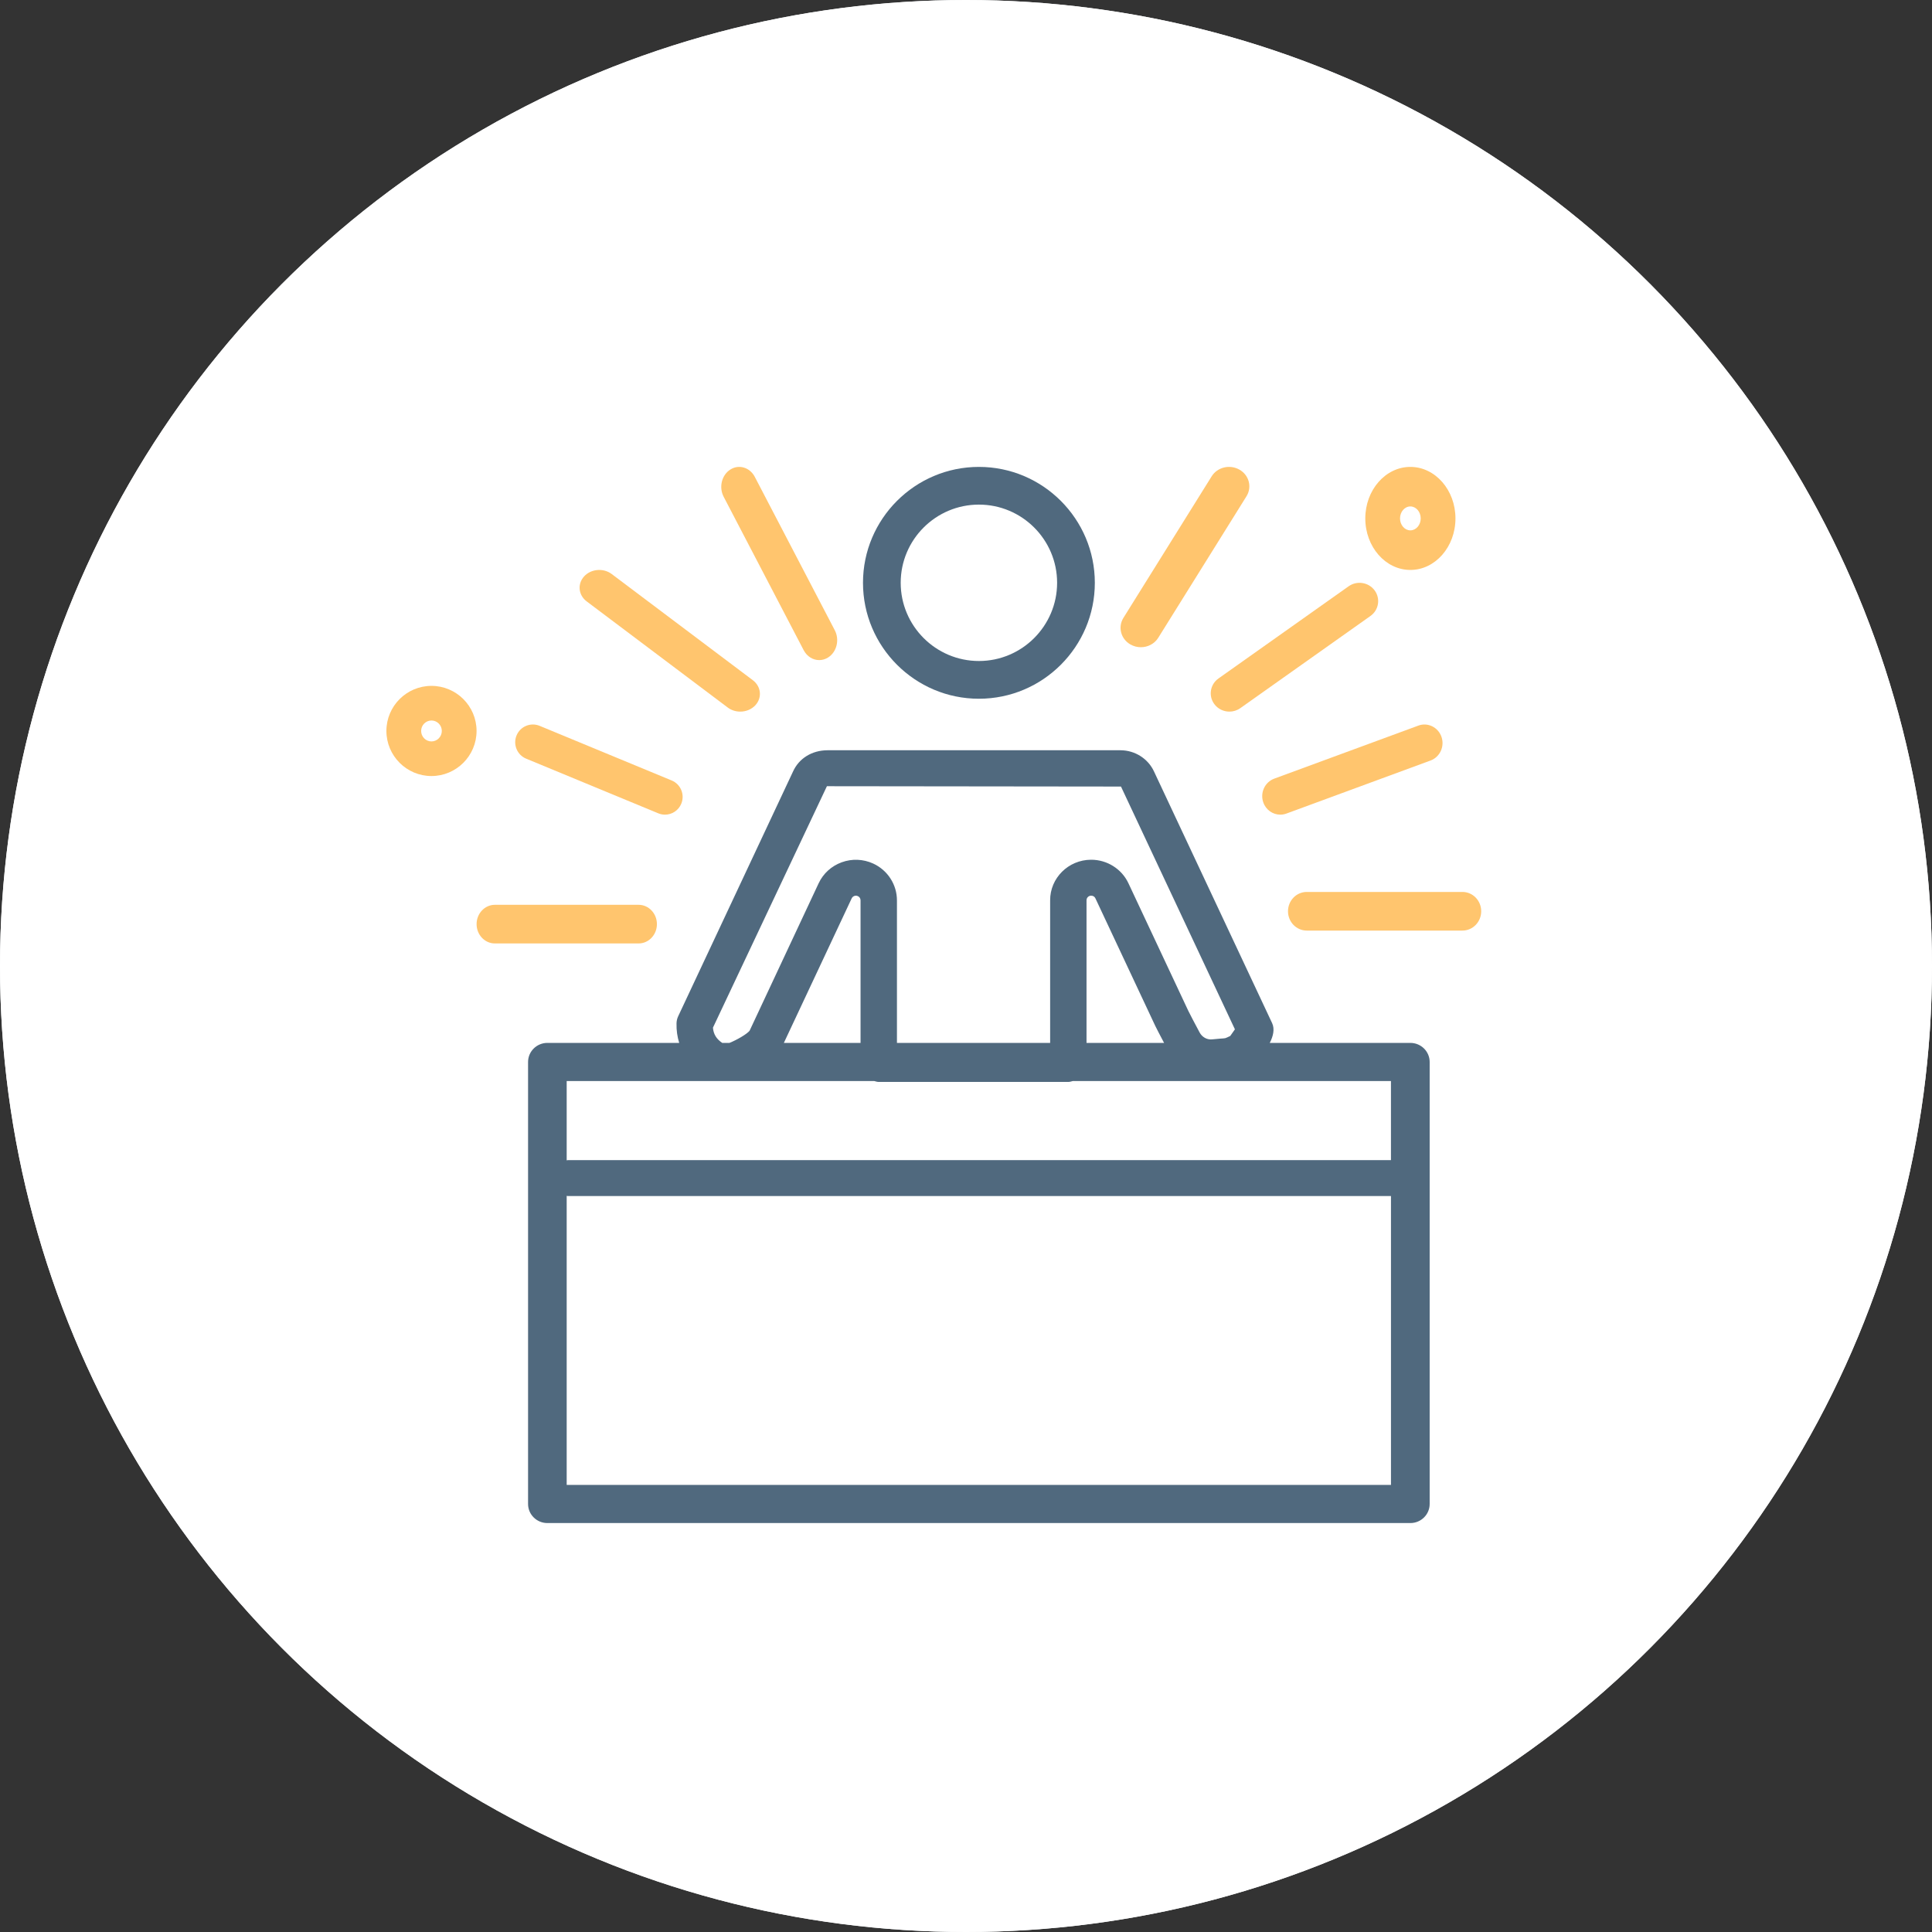 <svg width="120" height="120" viewBox="0 0 120 120" fill="none" xmlns="http://www.w3.org/2000/svg">
<rect x="0" y="0" width="120" height="120" fill="#333333" stroke="none"/>
<circle cx="60" cy="60" r="60" fill="#EFF2F5"/>
<circle cx="60" cy="60" r="60" fill="white"/>
<path d="M87.6 35.4C89.145 35.4 90.401 33.965 90.401 32.201C90.401 30.436 89.145 29 87.6 29C86.055 29 84.801 30.436 84.801 32.201C84.801 33.965 86.056 35.4 87.6 35.4ZM87.6 31.456C87.954 31.456 88.243 31.789 88.243 32.199C88.243 32.61 87.954 32.941 87.6 32.941C87.246 32.941 86.958 32.608 86.958 32.199C86.958 31.79 87.246 31.456 87.6 31.456Z" fill="#FFC56E"/>
<path d="M26.799 42.601C25.256 42.601 24 43.856 24 45.4C24 46.944 25.256 48.201 26.799 48.201C28.343 48.201 29.6 46.944 29.6 45.4C29.6 43.856 28.344 42.601 26.799 42.601ZM26.799 46.051C26.446 46.051 26.158 45.76 26.158 45.401C26.158 45.042 26.446 44.752 26.799 44.752C27.153 44.752 27.442 45.043 27.442 45.401C27.442 45.759 27.153 46.051 26.799 46.051Z" fill="#FFC56E"/>
<path d="M60.802 43.4C64.773 43.4 68.002 40.169 68.002 36.199C68.002 32.23 64.772 29 60.802 29C56.832 29 53.602 32.23 53.602 36.199C53.602 40.169 56.832 43.4 60.802 43.4ZM60.802 31.342C63.48 31.342 65.659 33.52 65.659 36.198C65.659 38.876 63.48 41.056 60.802 41.056C58.124 41.056 55.944 38.877 55.944 36.198C55.944 33.519 58.123 31.342 60.802 31.342Z" fill="#50697E"/>
<path d="M40.802 57.399C40.802 56.736 40.293 56.199 39.664 56.199H30.739C30.11 56.199 29.602 56.736 29.602 57.399C29.602 58.063 30.11 58.599 30.739 58.599H39.664C40.293 58.599 40.802 58.063 40.802 57.399Z" fill="#FFC56E"/>
<path d="M32.68 47.122L40.887 50.517C41.023 50.574 41.164 50.6 41.304 50.6C41.734 50.6 42.143 50.343 42.317 49.916C42.548 49.353 42.28 48.709 41.72 48.477L33.513 45.081C32.957 44.854 32.314 45.118 32.083 45.682C31.852 46.246 32.12 46.89 32.68 47.122Z" fill="#FFC56E"/>
<path d="M45.202 43.947C45.43 44.118 45.705 44.2 45.979 44.2C46.329 44.2 46.676 44.065 46.919 43.802C47.349 43.333 47.277 42.638 46.759 42.248L37.996 35.655C37.478 35.265 36.709 35.331 36.281 35.8C35.852 36.269 35.922 36.964 36.44 37.354L45.203 43.947H45.202Z" fill="#FFC56E"/>
<path d="M49.916 40.381C50.123 40.779 50.497 41 50.883 41C51.073 41 51.265 40.947 51.44 40.834C51.975 40.492 52.158 39.734 51.849 39.144L46.882 29.619C46.573 29.027 45.889 28.824 45.358 29.167C44.823 29.509 44.64 30.267 44.949 30.857L49.916 40.381Z" fill="#FFC56E"/>
<path d="M70.214 40.029C70.417 40.145 70.64 40.2 70.86 40.2C71.29 40.2 71.708 39.99 71.942 39.612L77.421 30.825C77.778 30.252 77.583 29.511 76.985 29.171C76.384 28.829 75.611 29.016 75.257 29.588L69.778 38.376C69.421 38.949 69.617 39.69 70.214 40.03V40.029Z" fill="#FFC56E"/>
<path d="M75.42 43.728C75.646 44.036 76.001 44.2 76.361 44.2C76.596 44.2 76.833 44.13 77.038 43.985L85.12 38.26C85.639 37.893 85.756 37.182 85.382 36.673C85.008 36.162 84.282 36.048 83.765 36.416L75.682 42.141C75.163 42.508 75.046 43.219 75.42 43.728Z" fill="#FFC56E"/>
<path d="M88.096 45.069L79.143 48.364C78.559 48.58 78.255 49.24 78.465 49.838C78.628 50.307 79.061 50.6 79.521 50.6C79.647 50.6 79.776 50.578 79.901 50.532L88.854 47.237C89.438 47.022 89.741 46.362 89.532 45.764C89.322 45.164 88.674 44.853 88.096 45.068V45.069Z" fill="#FFC56E"/>
<path d="M90.834 55.4H81.166C80.521 55.4 80 55.937 80 56.6C80 57.264 80.521 57.8 81.166 57.8H90.834C91.479 57.8 92 57.264 92 56.6C92 55.937 91.479 55.4 90.834 55.4Z" fill="#FFC56E"/>
<path d="M87.598 64.776H78.868C79.081 64.358 79.186 63.917 79.014 63.549L71.678 47.919C71.312 47.126 70.504 46.608 69.611 46.6H51.391C50.435 46.604 49.626 47.101 49.257 47.919L42.125 63.118C42.059 63.256 42.024 63.406 42.02 63.559C42.008 63.993 42.069 64.398 42.186 64.776H33.999C33.336 64.776 32.799 65.307 32.799 65.961V93.415C32.799 94.07 33.337 94.6 33.999 94.6H87.599C88.262 94.6 88.799 94.069 88.799 93.415V65.961C88.799 65.306 88.26 64.776 87.598 64.776ZM44.284 63.827L51.361 48.833L69.626 48.854L76.703 63.934C76.604 64.079 76.497 64.231 76.414 64.344L76.406 64.349C76.26 64.417 76.183 64.459 76.109 64.481C76.033 64.498 75.946 64.5 75.795 64.511L75.274 64.558C74.968 64.587 74.665 64.417 74.513 64.133C74.222 63.587 73.894 62.968 73.807 62.783L70.088 54.859C69.671 53.971 68.765 53.4 67.776 53.4H67.761C66.355 53.407 65.218 54.542 65.226 55.924V64.777H55.711V55.934C55.716 54.95 55.135 54.049 54.234 53.636C53.615 53.355 52.922 53.325 52.283 53.557C51.644 53.789 51.134 54.252 50.848 54.861L46.558 64.022C46.384 64.236 45.762 64.595 45.307 64.777H44.86C44.505 64.539 44.316 64.243 44.282 63.827H44.284ZM72.303 64.776H67.486V55.918C67.486 55.76 67.614 55.632 67.774 55.631C67.903 55.634 67.99 55.696 68.038 55.797L71.756 63.721C71.83 63.876 72.058 64.313 72.303 64.776ZM48.687 64.776L52.9 55.798C52.942 55.71 53.012 55.67 53.063 55.651C53.116 55.631 53.195 55.62 53.285 55.661C53.387 55.707 53.452 55.809 53.45 55.926V64.776H48.687ZM86.396 92.231H35.198V74.276C35.222 74.277 35.243 74.289 35.268 74.289H86.396V92.231ZM86.396 72.058H35.268C35.243 72.058 35.223 72.07 35.198 72.071V67.147H54.306C54.396 67.169 54.482 67.201 54.579 67.201H66.355C66.452 67.201 66.539 67.169 66.629 67.147H86.395V72.057L86.396 72.058Z" fill="#50697E"/>
</svg>
